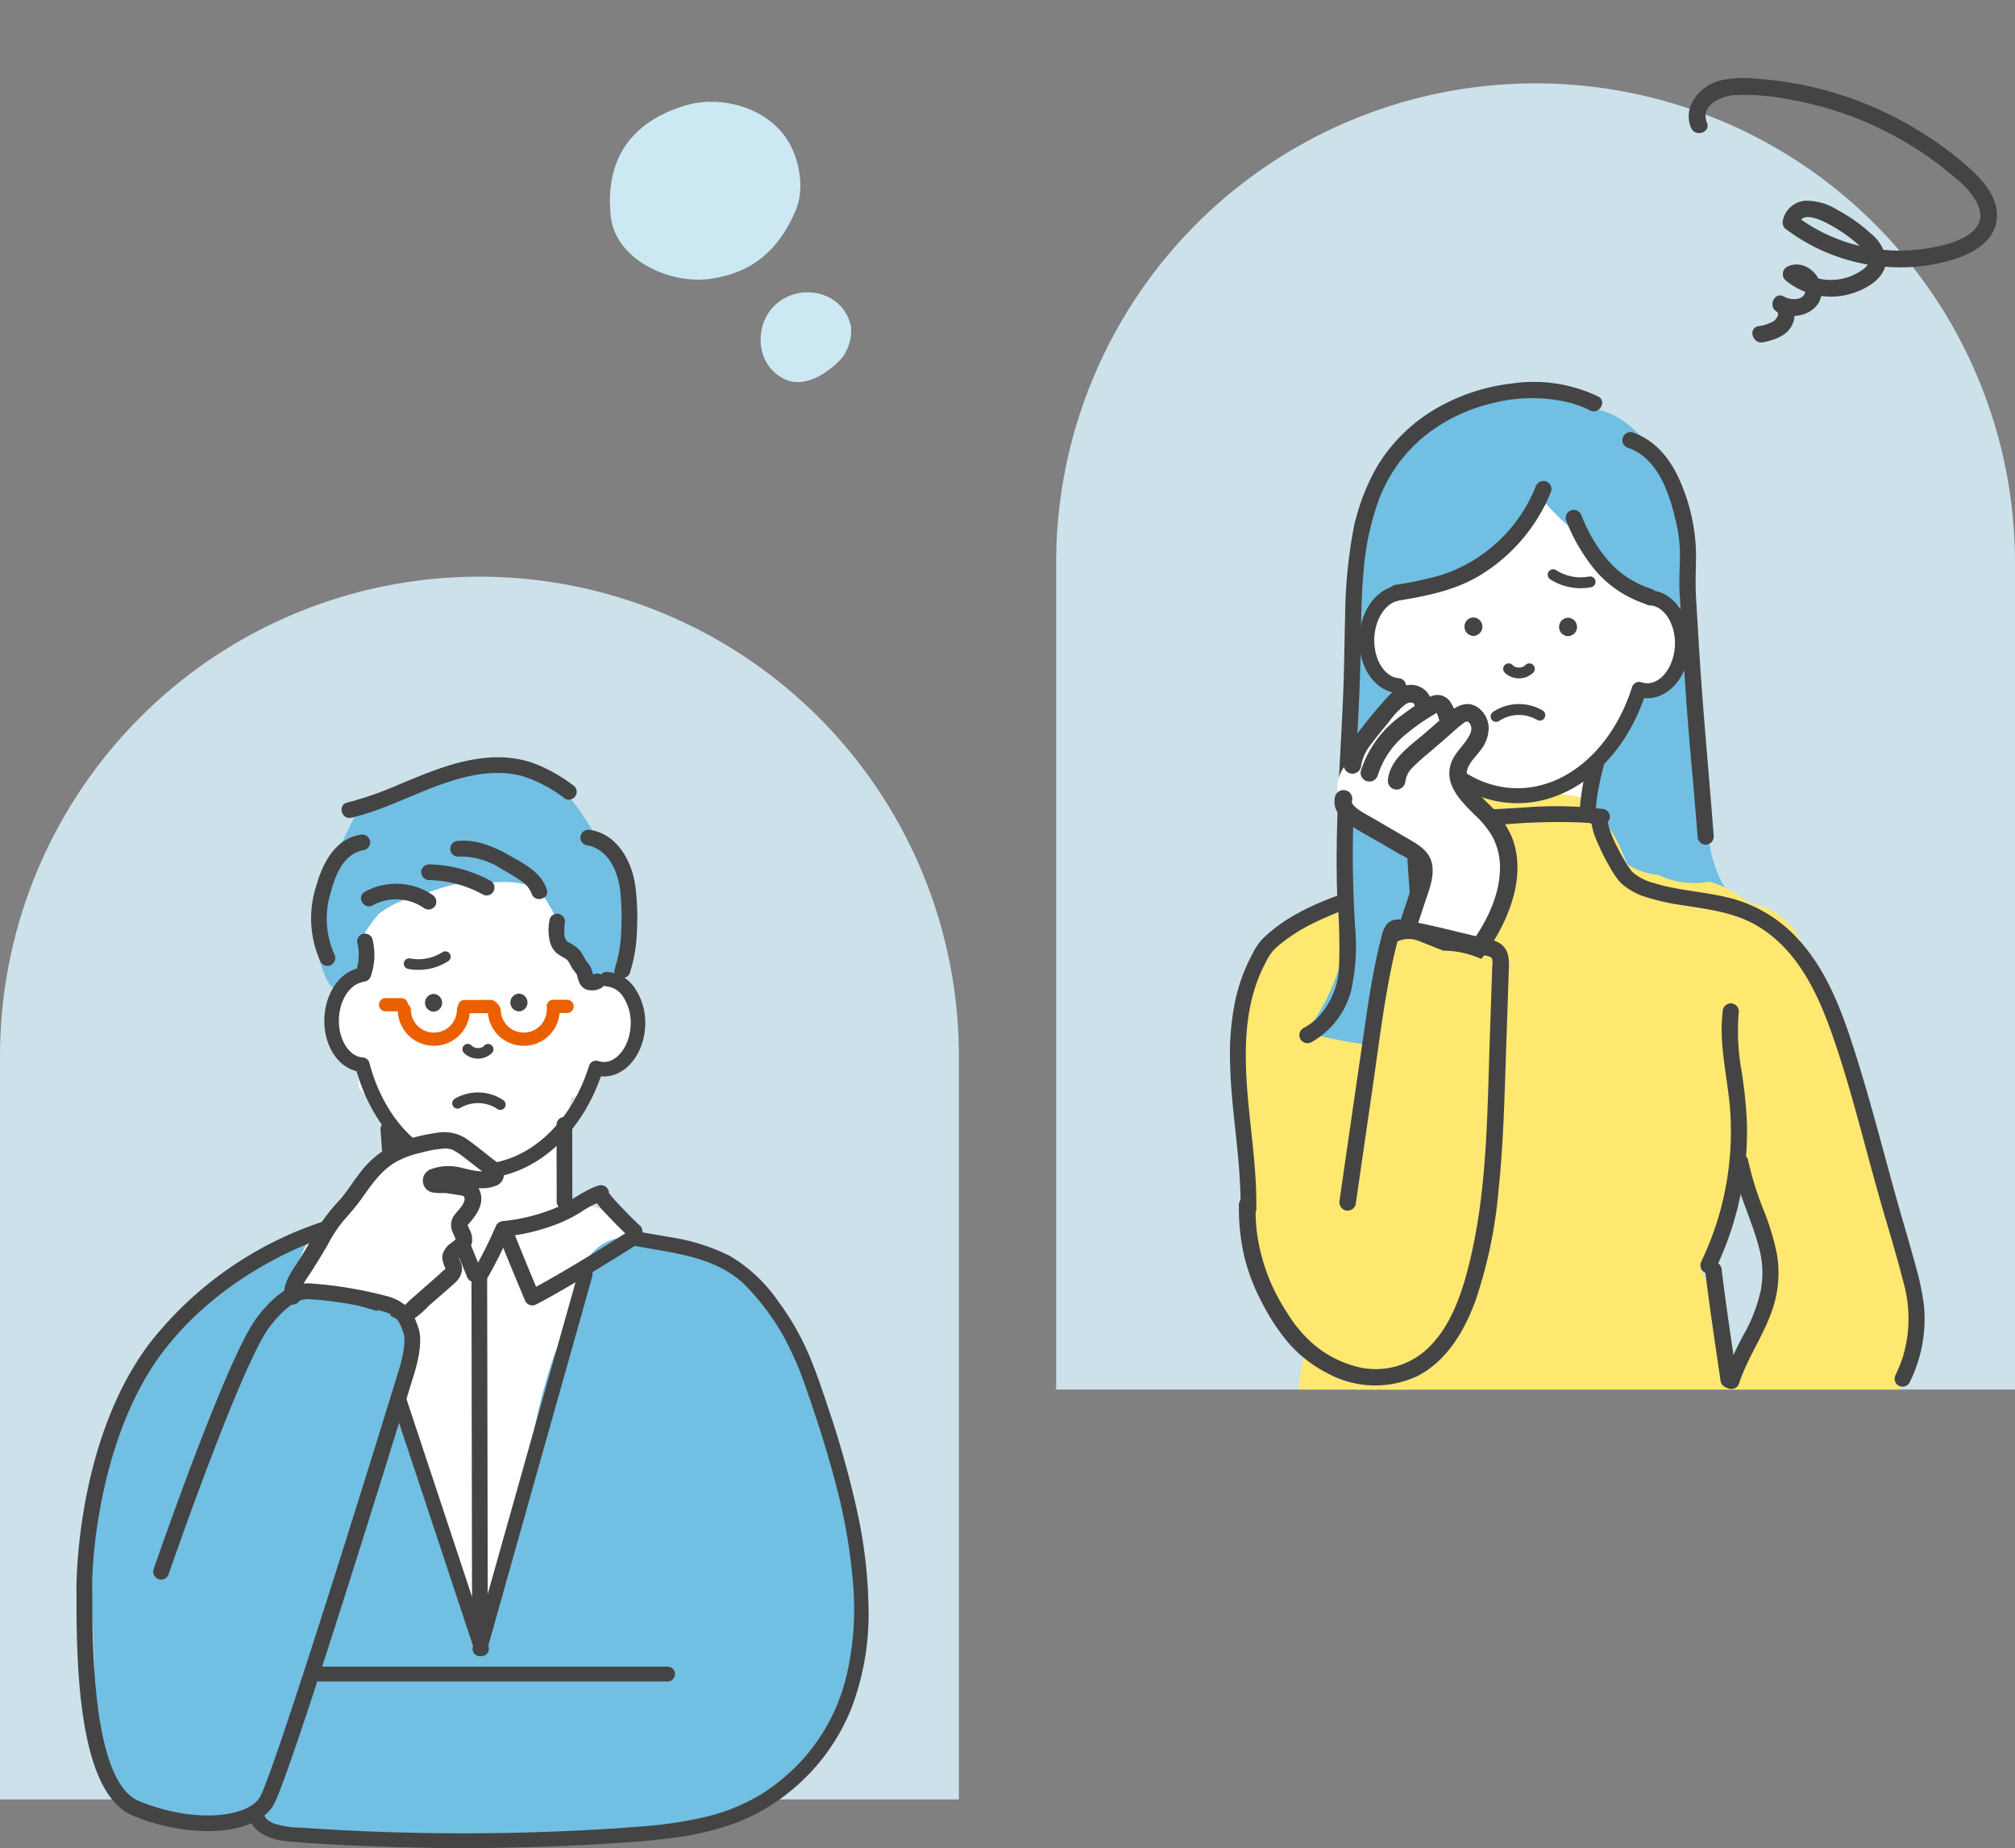 <svg id="グループ_16072" data-name="グループ 16072" xmlns="http://www.w3.org/2000/svg" xmlns:xlink="http://www.w3.org/1999/xlink" width="290" height="266" viewBox="0 0 290 266">
  <rect x="0" y="0" width="290" height="266" fill="#808080" stroke="none"/>
  <defs>
    <clipPath id="clip-path">
      <rect id="長方形_1351" data-name="長方形 1351" width="45" height="39" fill="none"/>
    </clipPath>
    <clipPath id="clip-path-2">
      <rect id="長方形_1347" data-name="長方形 1347" width="42" height="32" fill="#cce8f3"/>
    </clipPath>
  </defs>
  <g id="グループ_16036" data-name="グループ 16036">
    <path id="長方形_1466" data-name="長方形 1466" d="M69,0h0a69,69,0,0,1,69,69V188a0,0,0,0,1,0,0H0a0,0,0,0,1,0,0V69A69,69,0,0,1,69,0Z" transform="translate(152 12)" fill="#cce1ea"/>
    <g id="レイヤー_1" transform="translate(177 55)">
      <g id="グループ_15309" data-name="グループ 15309" transform="translate(0 0)">
        <g id="グループ_15305" data-name="グループ 15305">
          <g id="グループ_15304" data-name="グループ 15304">
            <path id="パス_159" data-name="パス 159" d="M90.453,91.761c-.5-1.717-.08-4.58-.442-6.328-.522-1.695-1.177-18.492-1.177-18.492-.332-2.235-.208-4.509-.345-6.77-2.628-2.478-5.792-2.712-9.275-2.659q-4.3.066-8.593.27-8.589.412-17.133,1.4c-2.836.327-5.85.451-8.536,1.478a14.555,14.555,0,0,0-5.266,3.35c-.08,9.629-.319,19.257-.606,28.881a7.244,7.244,0,0,0,6,3.575c.934.093,1.872.164,2.805.23q-.219,2.164-.438,4.323c-.235,2.31,2.2,4.527,4.425,4.425a4.545,4.545,0,0,0,4.425-4.425l.544-5.35a35.976,35.976,0,0,1,12.275.27c.65-.089,1.3-.177,1.951-.274.053.265.106.527.155.792a2.241,2.241,0,0,1,1.159-.465c4.429-.305,6.213,3.4,7.332,6.987.093.292.173.589.261.885q1.115.843,2.2,1.712c5.535,1.319,10.947,3.071,16.412,4.651-7.651-4.292-7.527-11.921-8.142-18.465Z" transform="translate(-22.242 -32.724)" fill="#71bfe2"/>
            <path id="パス_160" data-name="パス 160" d="M87.643,48.5a7.894,7.894,0,0,0-3.85-5.283,8.466,8.466,0,0,0-2.708-2.637A13.108,13.108,0,0,0,78.4,29.967a14.259,14.259,0,0,0-5.85-4.447c-.128-.088-.252-.177-.385-.261-3.062-1.96-6.832-2.531-10.394-2.717-3.774-.195-7.885.872-9.518,4.438A16.333,16.333,0,0,0,47.4,30.839,13.305,13.305,0,0,0,44.983,35a19.921,19.921,0,0,0-2.314,12.071c-.062.08-.124.155-.177.239s-.119.146-.181.221a2.611,2.611,0,0,1,.46,1.757,3.523,3.523,0,0,0,.553,2.894c.018.031.031.062.049.093a2.393,2.393,0,0,1,.558.5,23.738,23.738,0,0,1,3.1,5.8,3.038,3.038,0,0,1,.252,1.186c.058.084.111.168.159.257.845,1.527,1.69,3.066,2.633,4.54a2.364,2.364,0,0,1,3.19.925c3.792,6.686,1.372,13.691-2.558,19.677a2.094,2.094,0,0,1-2.54.881c-.394.469-.8.942-1.217,1.416-1.624,1.845-3.332,3.615-5.1,5.328a4.732,4.732,0,0,0-.372,6.2,4.583,4.583,0,0,0,4.664,1.7c-.044.783-.08,1.571-.1,2.354a4.714,4.714,0,0,0,4.1,4.642,5.243,5.243,0,0,0,3.814-1.111,5.589,5.589,0,0,0,1.376-.549c.018.252.031.5.044.757.133,2.465,2.08,4.845,4.726,4.726.075,0,.146-.013.217-.018a4.851,4.851,0,0,0,5.535,2.673,4.754,4.754,0,0,0,7.589-2.3q.889-3.206,1.783-6.416a6.815,6.815,0,0,0,5.1-.726c3.389-2.181,4.071-5.894,2.469-9.407-.292-.642-.575-1.288-.863-1.934-.009-.018-.013-.035-.022-.053-.1-.248-.2-.5-.305-.748q-.79-1.965-1.5-3.96-1.327-3.743-2.35-7.575c-.686-2.558-1.761-4.974-2.243-7.575a39.332,39.332,0,0,1-.186-4.341c.133,1.938-.049-.42-.088-.8-.027-.221-.044-.447-.071-.673a26.49,26.49,0,0,0,5.248-7.305c.575-.319.27-.823.814-1.217.695-.509.075-1.266.7-1.858.412-.336,2.943-.358,3.252-.779a9.331,9.331,0,0,0,2.465-8Z" transform="translate(-22.946 -12.555)" fill="#fff"/>
            <path id="パス_161" data-name="パス 161" d="M3.93,193.852c.127.863.241,9.646,1.191,14.173.188.894.35,2.642,1.116,3.089.989,3.73,2.968,5.934,6.023,8.438a28.092,28.092,0,0,0-.972,5.77H97.707c1.479-2.5,2.744-5.146,2.661-8.075a25.652,25.652,0,0,0-1.4-6.389l-.381-1.3a3.728,3.728,0,0,0-.941-3.239l-.6-2.058c-.626-2.159-1.243-4.323-1.869-6.487a3.943,3.943,0,0,0-.1-.912c-1.72-7.73-3.261-15.5-5.983-22.952a4.325,4.325,0,0,0-.814-1.376,39.809,39.809,0,0,0-3.935-10.084,3.937,3.937,0,0,0-.3-.46,10.087,10.087,0,0,0-7.992-6.713,16.209,16.209,0,0,0-5.638-3.062,11.847,11.847,0,0,1-7.323-.938h0a10.447,10.447,0,0,1-4.2-1.358,1.651,1.651,0,0,1-.727-.92c-.066.009-.127.022-.193.035-.092-1.761-1.563-3.832-2.5-5.363-1.217-1.982-1.821-3.093-4.062-3.681-2.631-.69-5.6-.15-8.272.009-1.029.062-2.088.084-3.134.15a3.43,3.43,0,0,0-1.777-.491c-3-.053-6.215.805-7.419,3.907a7.274,7.274,0,0,0-.451,2.394c0,.177,0,.354.009.531a.667.667,0,0,1-.009.093c-.7.633-2.21,1.823-2.368,1.934a4.218,4.218,0,0,0-1.436,1.766c-.144.035-.285.075-.429.124a52.649,52.649,0,0,0-11.174,4.974c-.521.235-1.042.469-1.563.7a3.29,3.29,0,0,0-1.773.571c-2.8,1.805-5.712,3.805-7.358,6.814-1.768,3.226-1.9,7.23-1.795,10.836.048,1.686.731,14.633,1.458,19.553Zm69.717,1.3h2.28q1.7,6.923,3.4,13.841c-1.147,2.845-2.626,5.6-3.878,8.363-.766,1.686-1.488,3.389-2.088,5.137a42.025,42.025,0,0,0-3.475-12.938c-.271-.58-.565-1.159-.849-1.735,1.348-4.31,4.3-8.133,4.613-12.664Z" transform="translate(-1.371 -80.326)" fill="#ffe870"/>
            <path id="パス_162" data-name="パス 162" d="M89.7,25.677c-1.412-5.2-2.04-10.9-5.916-14.916-.243-.389-.5-.766-.779-1.124-1.664-2.15-4.243-4.35-7.062-4.889A11.042,11.042,0,0,0,70.23,1.641a15.173,15.173,0,0,0-3.779-.221,2.86,2.86,0,0,1-1.035.35c-3.876.571-7.965.854-11.465,2.757a44.9,44.9,0,0,0-7.62,8.133,34.882,34.882,0,0,0-5.474,8.429c-.239,3.482-.31,6.974-.327,10.465.642.726.92,2.217,1.912,2.633.226.093,1-.717,1.235-.646a3.118,3.118,0,0,1,2.929-1.885,11.713,11.713,0,0,0,1.571-.146c.367-.093.735-.186,1.093-.3a2,2,0,0,1,.805-.08c.447-.106.889-.217,1.332-.332.058-.1.111-.208.159-.314a.132.132,0,0,1,.018-.035l.062-.04a17.315,17.315,0,0,0,1.7-.894,5.064,5.064,0,0,0,2.889-1c.469-.358.925-.721,1.381-1.089a.064.064,0,0,0,.009.013c.044-.04.089-.084.133-.124q1.925-1.56,3.7-3.239a6.481,6.481,0,0,0,1.509-.664A18.434,18.434,0,0,0,68.5,18.283a35.067,35.067,0,0,0,4.832,4.558A30.306,30.306,0,0,0,75.65,24.9c.022.031.044.066.066.1.274.429.531.876.765,1.332l.071.142c.013.146.035.292.058.438a2.72,2.72,0,0,1,1.089.863c2.195,2.819,5.4,4.181,8.451,5.832a2.69,2.69,0,0,1,.27-.013,2.426,2.426,0,0,1,2.558,2.35c.677-.743.412-1.673.615-2.7a36.807,36.807,0,0,0,.119-7.567Z" transform="translate(-22.976 -0.774)" fill="#71bfe2"/>
            <g id="グループ_15303" data-name="グループ 15303">
              <g id="グループ_15302" data-name="グループ 15302" transform="translate(0 29.381)">
                <path id="パス_163" data-name="パス 163" d="M65.765,97.626c-.2,0-.412,0-.615-.013-7.929-.319-14.691-6.549-17.39-15.947-2.876-.681-4.92-3.96-4.761-7.867.146-3.62,2.159-6.646,4.9-7.363a1.077,1.077,0,1,1,.544,2.084c-1.8.469-3.19,2.726-3.292,5.363-.119,3.027,1.469,5.606,3.54,5.752a1.081,1.081,0,0,1,.969.8c2.314,8.841,8.429,14.739,15.58,15.022,7.328.3,14.164-5.549,17-14.536a1.083,1.083,0,0,1,.54-.637,1.067,1.067,0,0,1,.832-.062,2.626,2.626,0,0,0,.735.137c2.084.088,3.943-2.412,4.066-5.451s-1.535-5.673-3.62-5.757A1.076,1.076,0,0,1,84.876,67c3.305.133,5.854,3.717,5.682,8s-2.987,7.637-6.305,7.513c-.093,0-.181-.009-.274-.018-3.217,9.159-10.394,15.129-18.213,15.129Z" transform="translate(-24.358 -66.4)" fill="#444"/>
                <path id="パス_164" data-name="パス 164" d="M66.478,124.092c.288.982.535,1.973.726,2.978.044.23.084.465.119.7.013.08.022.155.035.235q.027.192.013.08c-.009-.075-.009-.049.009.08.009.08.018.155.027.235.058.509.093,1.018.106,1.531a1.164,1.164,0,1,0,2.327,0,26.023,26.023,0,0,0-1.119-6.451,1.162,1.162,0,0,0-2.239.619h0Z" transform="translate(-37.371 -98.305)" fill="#444"/>
                <path id="パス_165" data-name="パス 165" d="M116.323,123.274a37.711,37.711,0,0,0-1.235,7.08,1.174,1.174,0,0,0,1.164,1.164,1.192,1.192,0,0,0,1.164-1.164,21.027,21.027,0,0,1,.4-3.168c.212-1.106.478-2.2.748-3.3a1.162,1.162,0,0,0-2.239-.619h0Z" transform="translate(-64.731 -98.201)" fill="#444"/>
                <path id="パス_166" data-name="パス 166" d="M3.829,195.86c.092-6-.972-11.952-1.366-17.93-.385-5.862-.179-12.012,2.649-17.333a8.322,8.322,0,0,1,1.143-1.852,14.577,14.577,0,0,1,1.712-1.47,25.4,25.4,0,0,1,3.752-2.329,58.692,58.692,0,0,1,8.336-3.314c1.458-.49,2.924-.971,4.374-1.487a10.771,10.771,0,0,0,3.879-2.071,10.158,10.158,0,0,0,2.92-7.345c.013-.438-.158-.026-.179.15-.013.12-.109-.026-.018.03a1.421,1.421,0,0,0,.158-.082c-.109.052.149-.052.188-.064.109-.034.473-.082.206-.069.871-.03,1.751.06,2.627.06,1.852,0,3.7-.086,5.556-.193a90.991,90.991,0,0,1,10.879-.262c.876.056,1.747.133,2.614.258l-.276-2.063c-.144.073-.293.137-.433.215-.215.116.123-.039.048-.017h.6c.171.627.337,1.259.508,1.887-.254.288-.171.129.022.026.053-.03.105-.052.162-.077-.206.1-.022.06-.328.077q-.289-1.051-.582-2.106c-1.843,1.044-.337,4.044.263,5.381a29.167,29.167,0,0,0,1.572,3.021,11.441,11.441,0,0,0,1.5,2.136,9.794,9.794,0,0,0,3.923,2.1,30.818,30.818,0,0,0,4.908,1.07c3.612.572,7.4,1.023,10.612,2.875,5.963,3.438,8.927,9.9,11.063,16.06,2.657,7.667,4.522,15.562,6.742,23.349,1.138,3.993,2.377,7.959,3.4,11.986a19.116,19.116,0,0,1-.1,10.809,20.313,20.313,0,0,1-1.02,2.523,1.143,1.143,0,0,0,.412,1.543,1.169,1.169,0,0,0,1.572-.4,20.468,20.468,0,0,0,2.11-10.916,36.423,36.423,0,0,0-1.182-5.789c-.538-2.007-1.116-4-1.7-6-2.285-7.783-4.2-15.669-6.606-23.414-2.066-6.644-4.391-13.667-9.548-18.678a19.913,19.913,0,0,0-9.356-5.088c-3.419-.821-7-.971-10.367-2.011a7.616,7.616,0,0,1-3.3-1.7c-.048-.052-.088-.107-.136-.159.136.155.083.112-.009-.021-.118-.168-.236-.335-.35-.507-.267-.4-.517-.817-.762-1.238-.285-.494-.552-.993-.81-1.5-.123-.241-.241-.486-.359-.731-.057-.12-.114-.241-.171-.365-.022-.052-.179-.408-.109-.245-.2-.473-.385-.954-.538-1.444-.057-.193-.114-.391-.158-.589-.018-.077-.026-.155-.044-.228-.031-.133,0,.232,0-.077a1.128,1.128,0,0,0,0-.211c-.031-.159-.061.271,0,.069s-.123.232-.039.086c.009-.013-.21.245-.105.138.009-.009-.267.185-.136.112a1.135,1.135,0,0,0-.582-2.106,2.389,2.389,0,0,0-1.48.636,1.135,1.135,0,0,0,.508,1.887c.538.172,1.095-.189,1.554-.421a1.132,1.132,0,0,0-.276-2.063,56.732,56.732,0,0,0-11.3-.245c-1.874.107-3.743.232-5.621.305-.946.034-1.9.056-2.841.056-.858,0-1.751-.116-2.6-.052a3.788,3.788,0,0,0-1.883.688c-.709.524-.661,1.19-.7,1.986a8.923,8.923,0,0,1-.871,3.558,6.126,6.126,0,0,1-2.456,2.583,12.294,12.294,0,0,1-2.014.791c-.74.262-1.48.511-2.224.765-5.862,1.973-12.333,3.9-16.776,8.389a8.821,8.821,0,0,0-1.313,2.016,25.325,25.325,0,0,0-2.443,6.567,38.361,38.361,0,0,0-.775,9.274c.153,6.214,1.3,12.36,1.484,18.575.022.739.026,1.478.018,2.218a1.151,1.151,0,0,0,2.3,0h0Z" transform="translate(-0.021 -106.302)" fill="#444"/>
              </g>
              <path id="パス_167" data-name="パス 167" d="M42.9,138.175c-.137-.7-.274-1.394-.407-2.093a1.951,1.951,0,0,1-1.089-1.535c-.478-7.345-.5-14.947-2.19-22.16a2.512,2.512,0,0,1-2.425-1.283,12.514,12.514,0,0,1-1.686-3.912l-.978-.978a1.934,1.934,0,0,1-.54-1.124,5.8,5.8,0,0,0-1.04,1.407,7.768,7.768,0,0,0-.562,1.385c.115,1.606.186,3.208.217,4.814a6.517,6.517,0,0,0,.407.827c0,.779.009,1.553.013,2.327.009,1.836.027,3.668.031,5.5.013,3.173-.018,6.345-.252,9.509-.058.77-.128,1.54-.212,2.305v.022c.013-.08.031-.164.049-.252-.027.128-.044.257-.062.389-.049.407-.066.469-.053.35-.018.133-.035.265-.058.394q-.232,1.4-.553,2.783c-.031.053-.062.1-.089.155a7.445,7.445,0,0,0-.354.77,11.976,11.976,0,0,1-.009,1.491,2.27,2.27,0,0,1,.465,1.788A29.442,29.442,0,0,1,27,151.949a7.5,7.5,0,0,0,1.195,2A78.376,78.376,0,0,0,39.027,155.6a18.14,18.14,0,0,0,2.947-5.465,3.2,3.2,0,0,1,.376-.792,42.607,42.607,0,0,0-.4-8.536,2.6,2.6,0,0,1,.951-2.646Z" transform="translate(-15.062 -59.78)" fill="#71bfe2"/>
              <path id="パス_168" data-name="パス 168" d="M53.888,49.358c3.947-.655,7.859-1.42,11.363-3.447a24.991,24.991,0,0,0,7.717-7.075A24.435,24.435,0,0,0,75.8,33.614a1.165,1.165,0,0,0-.81-1.429,1.189,1.189,0,0,0-1.429.81A21.961,21.961,0,0,1,59.99,45.685a51.078,51.078,0,0,1-6.717,1.429,1.17,1.17,0,0,0-.81,1.429,1.185,1.185,0,0,0,1.429.81h0Z" transform="translate(-29.558 -17.919)" fill="#444"/>
              <path id="パス_169" data-name="パス 169" d="M110.626,43.015a25.968,25.968,0,0,0,4.407,7.46,16.175,16.175,0,0,0,7.244,4.681c1.429.456,2.04-1.788.619-2.243a13.83,13.83,0,0,1-6.217-4.084,22.727,22.727,0,0,1-3.81-6.434,1.2,1.2,0,0,0-1.429-.81,1.165,1.165,0,0,0-.81,1.429h0Z" transform="translate(-62.248 -23.16)" fill="#444"/>
              <path id="パス_170" data-name="パス 170" d="M65.61,2.066A21.513,21.513,0,0,0,53.172.2,28.072,28.072,0,0,0,41.959,4a23.976,23.976,0,0,0-8.1,8.04A30.376,30.376,0,0,0,30.2,22.252a71.661,71.661,0,0,0-1,11.137c-.111,4.248-.137,8.5-.332,12.744-.429,9.438-1.177,18.876-.783,28.332a79.5,79.5,0,0,1,.235,9.518,11.245,11.245,0,0,1-3.266,7.686,9.985,9.985,0,0,1-1.9,1.336,1.164,1.164,0,0,0,1.173,2.009,11.934,11.934,0,0,0,5.73-7.42,29.712,29.712,0,0,0,.558-9.345c-.221-4.075-.363-8.137-.3-12.217.075-4.682.327-9.359.575-14.031s.487-9.341.553-14.018c.049-3.584.08-7.168.407-10.739a38.9,38.9,0,0,1,2.226-10.381A21.685,21.685,0,0,1,40.074,8.23a24.277,24.277,0,0,1,9.9-5.089,22.926,22.926,0,0,1,11.682-.15,14.975,14.975,0,0,1,2.783,1.08c1.327.686,2.5-1.323,1.173-2.009h0Z" transform="translate(-12.605 0)" fill="#444"/>
              <path id="パス_171" data-name="パス 171" d="M130.2,18.549c2.615.916,4.292,3.274,5.336,5.761a27.278,27.278,0,0,1,1.332,4.23,21.416,21.416,0,0,1,.721,4.792c.027,2.035-.159,4.071-.04,6.106q.2,3.372.4,6.743c.266,4.429.54,8.859.911,13.279.42,5.009.894,10.013,1.274,15.022a1.2,1.2,0,0,0,1.164,1.164,1.171,1.171,0,0,0,1.164-1.164c-.7-9.186-1.589-18.345-2.142-27.54l-.411-6.85c-.128-2.128,0-4.235,0-6.359A27.059,27.059,0,0,0,137.86,23.9c-1.35-3.363-3.509-6.35-7.044-7.589a1.162,1.162,0,1,0-.619,2.239h0Z" transform="translate(-72.817 -9.066)" fill="#444"/>
              <path id="パス_172" data-name="パス 172" d="M55.386,136.028q.5,7.46.991,14.916c.279,4.23.717,8.575.08,12.792a18.374,18.374,0,0,1-2.186,6.54,1.164,1.164,0,0,0,2.009,1.173c2.221-3.819,2.814-8.266,2.805-12.62,0-4.752-.491-9.513-.805-14.253q-.285-4.274-.566-8.553a1.189,1.189,0,0,0-1.164-1.164,1.174,1.174,0,0,0-1.164,1.164h0Z" transform="translate(-30.44 -76.528)" fill="#444"/>
            </g>
            <path id="パス_173" data-name="パス 173" d="M34.912,300.338h7.558a30.438,30.438,0,0,1-1.633-5.177A3.516,3.516,0,0,0,42.7,291.13l-2.058-9.305a3.379,3.379,0,0,0-3.323-2.527,14.377,14.377,0,0,1,.124-1.557c.252-1.9-1.81-3.54-3.54-3.54-2.124,0-3.288,1.637-3.54,3.54A19.277,19.277,0,0,0,33.173,290.3a37.2,37.2,0,0,0,1.743,10.044Z" transform="translate(-16.85 -155.342)" fill="#ffe870"/>
          </g>
          <path id="パス_174" data-name="パス 174" d="M158.05,208.828c-.611,4.991.841,9.912,1.115,14.872a43.217,43.217,0,0,1-4.173,21.071,1.189,1.189,0,0,0,.416,1.589,1.172,1.172,0,0,0,1.589-.416,45.771,45.771,0,0,0,4.146-13.814,45.129,45.129,0,0,0,.394-7.248,65.442,65.442,0,0,0-.774-7.487,32.564,32.564,0,0,1-.394-8.571,1.171,1.171,0,0,0-1.164-1.164,1.2,1.2,0,0,0-1.164,1.164h0Z" transform="translate(-87.119 -118.245)" fill="#444"/>
          <path id="パス_175" data-name="パス 175" d="M156.318,292.875c.65,5.376,1.469,10.73,2.248,16.089a1.2,1.2,0,0,0,1.473.836,1.232,1.232,0,0,0,.836-1.473c-.748-5.146-1.535-10.288-2.164-15.452a1.234,1.234,0,0,0-1.195-1.195,1.2,1.2,0,0,0-1.195,1.195h0Z" transform="translate(-87.925 -165.087)" fill="#444"/>
          <path id="パス_176" data-name="パス 176" d="M163.659,258.132c.814,4.274,2.885,8.164,3.916,12.376a13.466,13.466,0,0,1,.15,5.867,22.662,22.662,0,0,1-2.155,5.766,48.272,48.272,0,0,0-3.19,6.925c-.465,1.425,1.779,2.035,2.243.62,1.376-4.212,4.2-7.8,5.23-12.151a16.169,16.169,0,0,0,.212-6.451,35.721,35.721,0,0,0-1.929-6.372,45.659,45.659,0,0,1-2.23-7.19,1.162,1.162,0,1,0-2.239.62h0Z" transform="translate(-91.33 -145.571)" fill="#444"/>
        </g>
        <g id="グループ_15307" data-name="グループ 15307" transform="translate(15.061 43.581)">
          <path id="パス_177" data-name="パス 177" d="M60.787,128.5a6.874,6.874,0,0,0-1.217-3.606,3.562,3.562,0,0,0-.522-.6q-.126-.332-.279-.65a4.65,4.65,0,0,0-.407-1.235,2.792,2.792,0,0,0-1.181-1.221,14.7,14.7,0,0,0-1.332-1.345,35.485,35.485,0,0,0-2.686-3.3c-.19-.412-.372-.827-.562-1.239a8.947,8.947,0,0,0-.748-1.372c-.124-.177-.248-.345-.376-.5.066-.08.133-.164.2-.243a2.16,2.16,0,0,0,2.168-1.049q.425-.75.783-1.54c.044-.031.088-.058.137-.089a2.26,2.26,0,0,0,.885-2.841,2.218,2.218,0,0,0-.606-1.951,2.284,2.284,0,0,0-2.137-.566,9.118,9.118,0,0,0-2.226.73,2.219,2.219,0,0,0-2.292-1.695c-.022-.168-.049-.332-.08-.5a2.2,2.2,0,0,0-3.673-.969,21.573,21.573,0,0,0-3.115,4.372c-.066.1-.137.19-.2.288a15.031,15.031,0,0,0-1.522,1.305,36.194,36.194,0,0,0-3.261,3.9,1.539,1.539,0,0,0-.261.664,5.316,5.316,0,0,0-1,3.15,4.545,4.545,0,0,0,.739,2.381,3.736,3.736,0,0,0,2.389,1.673c.08.013.159.022.239.031a9.27,9.27,0,0,0,1.1.92q2.117,1.573,4.23,3.142c-.027.075-.053.155-.075.235a1.986,1.986,0,0,1,.9.611c.522.708,1.168,1.319,1.673,2.044a5.057,5.057,0,0,1,1.075,3.743,2.478,2.478,0,0,1-.739,1.482c-.018.013-.031.031-.049.044a4.172,4.172,0,0,0-.137,1.173c-.19.451-.381.9-.558,1.358a2.158,2.158,0,0,0,.566,2.137,2.061,2.061,0,0,0,.965.553,2.2,2.2,0,0,0,1.513.628l3.013.04a13.645,13.645,0,0,0,3.319-.115,3.532,3.532,0,0,0,2.341-1.934,6.273,6.273,0,0,0,.367-1.111,7.853,7.853,0,0,0,.7-1.575c.062-.124.119-.252.177-.376a6.745,6.745,0,0,0,1.748-4.987Z" transform="translate(-34.85 -101.518)" fill="#fff"/>
          <g id="グループ_15306" data-name="グループ 15306">
            <path id="パス_178" data-name="パス 178" d="M44.543,118.068a3.38,3.38,0,0,1,1.035-1.925,26.641,26.641,0,0,1,2.195-1.982l2.58-2.221c.81-.7,1.6-1.465,2.456-2.106a1.666,1.666,0,0,1,.447-.274.928.928,0,0,1,.159-.035c-.08.013.221.035.084.013.027,0,.049.018.137.1-.058-.049.146.181.155.19a1.428,1.428,0,0,1,.23.65,1.94,1.94,0,0,1-.239.969c-.77,1.58-2.288,2.606-2.77,4.367-.805,2.947,1.544,5.212,3.429,7.106a13.857,13.857,0,0,1,2.6,3.159,9.5,9.5,0,0,1,1.089,4.845c-.111,4.062-2.19,7.921-4.558,11.111l1.089-.624a43.109,43.109,0,0,1-9.974-2.049c.292.518.589,1.035.881,1.549q.923-2.774,1.845-5.553c.549-1.646,1.243-3.358.982-5.124-.274-1.858-1.721-2.8-3.226-3.677q-2.482-1.447-4.96-2.894c-.832-.487-1.717-.925-2.5-1.491a3.687,3.687,0,0,1-.681-.624,1.216,1.216,0,0,1-.2-.367s.009.181-.009-.022c-.013-.168-.058.128.027-.186a1.26,1.26,0,0,0-2.429-.668c-.469,1.8.774,3.2,2.164,4.142,1.527,1.031,3.2,1.889,4.792,2.819l2.434,1.42a6.024,6.024,0,0,1,1.836,1.266c.814,1.075-.049,2.912-.416,4.009q-1.042,3.146-2.089,6.288a1.282,1.282,0,0,0,.881,1.549,45.265,45.265,0,0,0,8.341,1.894c.628.084,1.257.155,1.885.208a1.5,1.5,0,0,0,1.31-.332,6.573,6.573,0,0,0,.646-.876,28.573,28.573,0,0,0,1.814-2.912c2.221-4.1,3.637-9.2,1.788-13.713a14.985,14.985,0,0,0-3.535-4.881c-.6-.606-1.217-1.2-1.774-1.85-.049-.058-.341-.416-.23-.27-.119-.155-.235-.319-.341-.482s-.195-.323-.283-.487c-.035-.066-.066-.133-.1-.2.115.252-.022-.062-.035-.1-.053-.173-.093-.341-.137-.513-.058-.235,0-.031,0,.022,0-.106,0-.212-.013-.323,0-.071.009-.146.009-.217-.013.239-.013.066,0,0a4.516,4.516,0,0,1,.2-.686c-.071.168.022-.031.031-.053.062-.124.128-.243.2-.363a5.483,5.483,0,0,1,.336-.5c.4-.518.845-1,1.23-1.522a5.155,5.155,0,0,0,1.15-3.3,3.739,3.739,0,0,0-1.735-2.947c-1.394-.814-2.814-.137-3.929.8-1.226,1.022-2.42,2.08-3.628,3.124-2.124,1.827-5,3.7-5.217,6.761a1.272,1.272,0,0,0,1.261,1.261,1.287,1.287,0,0,0,1.261-1.261h0Z" transform="translate(-34.322 -104.272)" fill="#444"/>
            <path id="パス_179" data-name="パス 179" d="M45.271,115.643a12.467,12.467,0,0,1,4.252-6.075,28.1,28.1,0,0,1,3.226-2.305c.274-.173.553-.354.832-.513.04-.022.31-.164.31-.159s-.155-.058-.181-.049c-.071.027-.128-.292.009.062,0-.009.106.19.066.106a6.5,6.5,0,0,1,.27.814c.478,1.544,2.912.885,2.429-.668a5.291,5.291,0,0,0-.947-2.018,2.253,2.253,0,0,0-2.469-.619,10.462,10.462,0,0,0-2.181,1.248c-.726.473-1.429.969-2.115,1.5a15.575,15.575,0,0,0-5.934,8.013,1.26,1.26,0,0,0,2.429.668h0Z" transform="translate(-39.042 -102.63)" fill="#444"/>
            <path id="パス_180" data-name="パス 180" d="M39.83,112.327a6.913,6.913,0,0,1,1.491-3.075c.766-1.049,1.606-2.049,2.438-3.044a12.462,12.462,0,0,1,2.469-2.628,1.776,1.776,0,0,1,.571-.248c-.212.053.115,0,.177,0,.235,0-.04-.058.177.035.19.08.009-.009.115.04.058.027.248.15.106.049.19.133,0-.08.111.115-.1-.186.009.177-.009-.058a1.3,1.3,0,0,0,1.261,1.261A1.272,1.272,0,0,0,50,103.508a3,3,0,0,0-3.279-2.7c-1.743.124-2.929,1.5-3.987,2.73-1.164,1.354-2.3,2.735-3.376,4.159a9.454,9.454,0,0,0-2.044,4.624,1.269,1.269,0,0,0,1.261,1.261,1.29,1.29,0,0,0,1.261-1.261h0Z" transform="translate(-35.986 -100.801)" fill="#444"/>
          </g>
        </g>
        <path id="パス_181" data-name="パス 181" d="M61.7,187.639a13.4,13.4,0,0,0-4.876-.951c-1.181-.465-2.367-.929-3.549-1.4-3.509-1.381-7,2.651-6.208,5.982a4.886,4.886,0,0,0-.721,2.531q-.02,7.805-.035,15.615c.053,5.9,8.451,6.372,9.775,1.381a3.675,3.675,0,0,0,1.1-2.1c.367-2.58.8-5.151,1.319-7.708q.372-1.825.8-3.637c0-.027.013-.053.018-.075,2.566.314,5.12-.814,5.859-3.509.766-2.792-.951-5.173-3.478-6.124Z" transform="translate(-26.095 -104.857)" fill="#ffe870"/>
        <path id="パス_182" data-name="パス 182" d="M19.76,221.42q1.248-8.615,2.5-17.235c.814-5.615,1.5-11.275,2.642-16.837.288-1.389.6-2.77.973-4.137a2.547,2.547,0,0,0,.15-.509c0,.248-.3-.062.009.071a5.043,5.043,0,0,0,1,.181c.35.066.7.137,1.049.208,2.766.562,5.5,1.257,8.239,1.92.624.15,1.243.3,1.867.443.327.075.92.119,1.128.4.239.323.115,1.022.1,1.389-.022.73-.049,1.456-.075,2.186q-.146,4.314-.288,8.633c-.372,11.027-.389,22.275-3.261,33.01-1.075,4.009-2.659,8.173-5.757,11.071a10.879,10.879,0,0,1-10.814,2.328,15.475,15.475,0,0,1-5.173-2.735,18.843,18.843,0,0,1-4.177-4.872,27.384,27.384,0,0,1-4.376-11.991,35.315,35.315,0,0,1-.142-3.558,1.2,1.2,0,0,0-2.394,0,31.565,31.565,0,0,0,.761,7.434,28.172,28.172,0,0,0,2.491,6.562,30.092,30.092,0,0,0,3.951,6.022,18.628,18.628,0,0,0,5.372,4.195,14.367,14.367,0,0,0,12.978.566c4.252-2.1,6.819-6.416,8.425-10.708a66.762,66.762,0,0,0,3.394-16.2c.628-5.819.8-11.673,1-17.518q.153-4.593.31-9.182c.053-1.531.1-3.062.155-4.589.044-1.319.177-2.8-.854-3.814-.947-.925-2.549-1.044-3.774-1.341-1.438-.345-2.876-.7-4.314-1.044s-2.885-.673-4.341-.965c-1.288-.261-3.12-.912-4.19.19a3.855,3.855,0,0,0-.81,1.774q-.3,1.128-.558,2.27c-.323,1.416-.606,2.841-.858,4.27-.518,2.912-.929,5.845-1.354,8.77Q19.417,207.19,18.1,216.3q-.325,2.237-.646,4.474a1.242,1.242,0,0,0,.836,1.473,1.205,1.205,0,0,0,1.473-.836h0Z" transform="translate(-1.658 -103.036)" fill="#444"/>
        <g id="グループ_15308" data-name="グループ 15308" transform="translate(33.77 26.936)">
          <path id="パス_183" data-name="パス 183" d="M78.632,80.425a1.328,1.328,0,0,0,0-2.655,1.328,1.328,0,0,0,0,2.655Z" transform="translate(-77.347 -70.835)" fill="#444"/>
          <path id="パス_184" data-name="パス 184" d="M109.412,80.515a1.328,1.328,0,0,0,0-2.655,1.328,1.328,0,0,0,0,2.655Z" transform="translate(-94.508 -70.885)" fill="#444"/>
          <path id="パス_185" data-name="パス 185" d="M94.259,94.036a2.956,2.956,0,0,1-4.093.009.785.785,0,0,1,1.111-1.111c.049.049.1.093.146.137.08.071-.058-.04-.066-.049a.521.521,0,0,0,.08.058,1.325,1.325,0,0,0,.173.1.332.332,0,0,0,.089.044c-.013,0-.181-.071-.08-.035a2.315,2.315,0,0,0,.381.106l.08.013c-.235-.044-.133-.018-.071-.013s.133.009.2.009a1.247,1.247,0,0,0,.181-.009c.035,0,.159-.018.013,0s-.013,0,.013,0a2.107,2.107,0,0,0,.363-.1c.071-.027.1-.08-.058.027.022-.013.049-.022.071-.035.058-.031.115-.062.173-.1.027-.018.053-.04.084-.058.071-.04-.155.133-.049.04.049-.044.1-.088.146-.137a.785.785,0,0,1,1.111,1.111h0Z" transform="translate(-84.368 -79.158)" fill="#444"/>
          <path id="パス_186" data-name="パス 186" d="M92.559,108.24a5.15,5.15,0,0,0-5.527.164.792.792,0,0,1-1.075-.283.8.8,0,0,1,.283-1.075,6.741,6.741,0,0,1,7.115-.164.787.787,0,0,1-.792,1.358h0Z" transform="translate(-82.088 -86.544)" fill="#444"/>
          <path id="パス_187" data-name="パス 187" d="M105.585,62.2a6.518,6.518,0,0,0,4.717.956.8.8,0,0,1,.965.549.789.789,0,0,1-.549.965,8.11,8.11,0,0,1-5.925-1.111.806.806,0,0,1-.283-1.075.8.8,0,0,1,1.075-.283h0Z" transform="translate(-92.433 -62.097)" fill="#444"/>
        </g>
      </g>
    </g>
    <g id="グループ_16015" data-name="グループ 16015" transform="translate(256.559) rotate(42)">
      <g id="グループ_15370" data-name="グループ 15370" transform="translate(0 0)" clip-path="url(#clip-path)">
        <path id="パス_579" data-name="パス 579" d="M3.713,20.406c-2.39-1.154-1.086-4.14.252-5.553A32.582,32.582,0,0,1,10.353,9.96,49.723,49.723,0,0,1,25.587,3.645a48.117,48.117,0,0,1,8.03-1.158c2.222-.129,4.739-.323,6.844.562,5.479,2.3-.838,9.666-3.282,12A24.719,24.719,0,0,1,22.33,21.79l1.046.6c-1.382-2.105,3.628-2.994,4.771-3.2a19.859,19.859,0,0,1,3.869-.295c.754.014,2.006.014,2.428.773.41.739-.018,2-.3,2.721A7.466,7.466,0,0,1,32.6,24.818a7.7,7.7,0,0,1-5.283,2.473L28.36,29.1a1.283,1.283,0,0,1,2.068-.162c.939,1.116-.706,2.465-1.691,2.649l.644,2.318c.626-.123.67.968.589,1.309A6.1,6.1,0,0,1,28.8,37.262c-.913,1.258,1.188,2.459,2.092,1.214.971-1.337,1.944-2.976,1.4-4.681a3.081,3.081,0,0,0-3.563-2.206c-1.532.3-.879,2.6.644,2.318,2.71-.506,4.846-3.915,3.014-6.345-1.46-1.937-5.012-2.023-6.126.325A1.216,1.216,0,0,0,27.314,29.7a10.218,10.218,0,0,0,7.638-3.931c1.6-2.043,3.261-6.033.9-8.143a6.007,6.007,0,0,0-4.017-1.137,23.04,23.04,0,0,0-5.763.691,8.373,8.373,0,0,0-4.31,2.1,3.577,3.577,0,0,0-.477,4.326,1.21,1.21,0,0,0,1.046.595A27.394,27.394,0,0,0,38.112,17.46a25.655,25.655,0,0,0,5.419-6.641c1.462-2.6,2.345-5.971.128-8.434C41.9.428,38.955.018,36.453,0A49.6,49.6,0,0,0,26.927.91,51.052,51.052,0,0,0,4.615,11.08,15.1,15.1,0,0,0,.959,14.8C-.568,17.253-.42,21.079,2.49,22.482c1.4.674,2.627-1.4,1.223-2.076" transform="translate(0 0)" fill="#444"/>
      </g>
    </g>
    <path id="長方形_1467" data-name="長方形 1467" d="M69,0h0a69,69,0,0,1,69,69V176a0,0,0,0,1,0,0H0a0,0,0,0,1,0,0V69A69,69,0,0,1,69,0Z" transform="translate(0 83)" fill="#cce1ea"/>
    <g id="レイヤー_1-2" data-name="レイヤー_1" transform="translate(11 109)">
      <g id="グループ_15312" data-name="グループ 15312" transform="translate(0 0)">
        <path id="パス_188" data-name="パス 188" d="M121.05,122.585a7.982,7.982,0,0,0-1.68-2.921,5.412,5.412,0,0,0-1.288-3.753c.009-1.065,0-2.134-.043-3.2A61.926,61.926,0,0,0,116.052,98.5a22,22,0,0,0-3.727-7.665c-.141-.5-.286-.991-.452-1.48s-.345-.978-.537-1.454c-1.591-6.847-4.81-13.391-11.843-15.083a23.253,23.253,0,0,0-5.071-.545c-.29-.13-.584-.251-.9-.359a8.107,8.107,0,0,0-4.154-.29c-.235-.121-.473-.242-.708-.359a5.81,5.81,0,0,0-1.1-2.268,7.841,7.841,0,0,0-1.339-1.839C84.7,65.605,83.04,65.281,81,65.008a4.409,4.409,0,0,0-1.6.087c-.171-.454-.35-.9-.542-1.346l-1.181-3.437q.832-5.389,1.923-10.729c.345-.1.687-.208,1.019-.333.2-.048.4-.108.589-.173a1.4,1.4,0,0,1,.341-.84,4.612,4.612,0,0,1,.785-.731,4.436,4.436,0,0,1,1.424-1.376,1.9,1.9,0,0,1,1.471-.061c.068-.043.136-.091.2-.139,2.469-1.887,4.329-4.9,3.279-8.18a20.653,20.653,0,0,0-2.8-4.558c.247-1.013,1.13-.969.994-2-.06-.446.1-.667-.021-1.1a21.292,21.292,0,0,0,.887-2.783c.23-.238.448-.48.652-.731.247-1.71-.678-3.454-.554-5.176q-.141-1.876-.367-3.744c-.759-1.826-.827-3.376-2.409-4.692-.362-.3-.989.017-1.075-.368-.175-.147-1.77-.441-1.932-.584-1.608-1.446-4.222-6.9-4.512-7.046-.469-.225-.239-.537-.712-.692-.883-1.008-1.181-.814-2.576-1.355a7.306,7.306,0,0,0-2.119-.68,11.787,11.787,0,0,0-1.036-.667c-.068-.117-.141-.229-.213-.342a16.756,16.756,0,0,0-7.258.7A68.789,68.789,0,0,0,55.4,4.7C52.514,5.868,54.02,6.3,51.1,7.167c-.188.164-.371.338-.546.515A8.929,8.929,0,0,0,48,12.594c.026.16-4.094,6.717-4.269,6.994-.03.078-.734-1.208-.776-1.125.1,2,.567,1.653.563,1.671-.482,3.043-.913,4.415-.507,7.41a7.648,7.648,0,0,0,.589.684,11.138,11.138,0,0,0,2.853,6.453A5.645,5.645,0,0,0,45.043,36.7c-1.783,4.216,1,5.635,3.834,8.522.085.143.1,2.852.2,2.986a3.371,3.371,0,0,0,1.292,1.156,12.3,12.3,0,0,1,1.834,2.38,30,30,0,0,1,1.774,3.943c.141.346.286.684.431,1.021a3.077,3.077,0,0,0-1.395,2.58Q53,60.745,53,62.2c.09.26.179.519.294.77.6,1.337-.729,3.233-2.226,2.545-.874-.4-1.731-.84-2.6-1.251a6.786,6.786,0,0,0-2.448,3.367,11.175,11.175,0,0,0-.525,2.147,21.92,21.92,0,0,0-5.054,1.35,27.131,27.131,0,0,0-6.124,3.467,5.151,5.151,0,0,0-4.03,1.757,25.309,25.309,0,0,0-3.378,5.215c-.149.108-.3.216-.444.333A32.3,32.3,0,0,0,19.3,89.977c-.013.42-.06.87-.1,1.346a33.948,33.948,0,0,1-1.322,5.951,64.081,64.081,0,0,0-1.9,13.482,1.647,1.647,0,0,1-.84,1.424c.136,2.415-.345,5.094-.371,6.96v.022c.2.705.414,1.407.657,2.095-.047,1.039-.068,2.082-.055,3.125a6.382,6.382,0,0,0,.414,2.207h.252c.038-.022.081-.039.124-.061.017.082.034.164.051.251H120.956a6.544,6.544,0,0,0,.107-4.19Z" transform="translate(-8.37 -0.596)" fill="#fff"/>
        <path id="パス_189" data-name="パス 189" d="M80.257,26.961s1.359,6.882,2.874,7.561S87,31.753,87,31.753v-3.9A20.024,20.024,0,0,1,89.7,23.9a14.369,14.369,0,0,1,6.072-2.662s6.557-2.744,8.76-1.658c0,0,6.89-1.268,8.907,1.857s1.831,3.575,1.831,3.575l1.138,3.714,3.553,4.9,4,.355,1.792-2.593S127.71,18.842,125,16.072a20.106,20.106,0,0,0-4.22-3.562s-3.4-6.1-6.012-7.457S108.125,1.906,104.6,2.6a51.767,51.767,0,0,0-10.578,2.9c-3.337,1.45-7.029,2.77-7.029,2.77s-2.259,4.661-3.6,7.366-4.285,6.908-3.142,11.327Z" transform="translate(-46.166 -1.381)" fill="#71bfe2"/>
        <path id="パス_190" data-name="パス 190" d="M114.182,212.364c-.051-2.155.414-4.259-.708-6.09-.055-.117-.115-.229-.175-.342.478-.939-.41-2.017-.5-3.159a45.093,45.093,0,0,0-3.529-14.694c-1.387-3.432-2.714-8.656-5.189-11.292a26.7,26.7,0,0,0-5.671-9.041,11.047,11.047,0,0,0-5.326-3.177,8.639,8.639,0,0,0-1.528-.229,13.32,13.32,0,0,0-2.612-.671,34.451,34.451,0,0,0-5.949-1.987c-2.987-.693-6.555.428-8.066,3.328a7.88,7.88,0,0,0-.9,4.1q-.858,3.214-1.716,6.423a7.685,7.685,0,0,0-2.223,3.48A80.671,80.671,0,0,0,67.278,189.8c-1.558,6.73-2.782,13.525-3.738,20.385,0,.013-.009.022-.009.035h0c-.038.281-.077.558-.115.84-.329.42-.657.835-.982,1.255a8.568,8.568,0,0,0-2.036,4.925q-1.248-2.331-2.667-4.553c.009-.061.017-.125.026-.186a4.477,4.477,0,0,1-2.215-4.116c.017-3.19-1.349-6.293-2.377-9.241-.418-1.2-.8-2.393-1.122-3.592-.875-1.614-1.814-3.2-2.829-4.726q-.6-3.538-1.451-7.016c.038-.1.077-.195.107-.26a13.328,13.328,0,0,0,.845-2.216,5.893,5.893,0,0,0,.956-3.437,7.332,7.332,0,0,0-.491-2.329c-.525-3.778-2.868-4.683-6.5-4.592-.76.017-1.511.026-2.266.022a4.955,4.955,0,0,0-2.953-.918,3.652,3.652,0,0,0-.9-.372c.444-.736-3.265.13-3.414-.532-1.075-4.809,4.272-9.435,1.05-8.1-.175.074-7.391,3.627-7.545,3.714a5.591,5.591,0,0,0-3.508,1.948c-.2.234-.4.48-.6.718-1.421,1.324-2.471,1.446-3.324,3.112-.585.827-2.727,1.562-3.273,2.411-1.357.151-1.25,2.238-2.215,3.367A30.282,30.282,0,0,0,8.9,184.231a6.533,6.533,0,0,0-1.4,2.588A166.032,166.032,0,0,0,2.63,211.446a3.976,3.976,0,0,1,.824,1.991c1.088,7.734.055,15.854,1.566,23.528a14.373,14.373,0,0,0,1.114,1.117A9.7,9.7,0,0,0,9.569,243.5c3.589,2.809,8.194,2.921,12.559,1.987.034.29.073.571.111.857,1.255-.316,3.452-1.632,4.767-1.459.772.1.815,1.19,1.366,1.636,4.873,1.792,7.78,1.692,13.012,1.827.538-.225,9.265-.048,9.96,0a164.969,164.969,0,0,0,28.089-.173c1.7-.3,3.393-.615,5.083-.961A79.594,79.594,0,0,0,97.5,243.751c2.313-.9,4.579-1.926,6.862-2.891a49.463,49.463,0,0,0,8.94-15.378,4.08,4.08,0,0,1,1.148-1.662q-.134-5.733-.265-11.461Z" transform="translate(-1.49 -92.501)" fill="#71bfe2"/>
        <path id="パス_191" data-name="パス 191" d="M111.984,229.127a1.041,1.041,0,0,1-.991-.718l-17.5-52.8a1.044,1.044,0,0,1,1.982-.658l17.5,52.8a1.045,1.045,0,0,1-.662,1.32,1.087,1.087,0,0,1-.329.052Z" transform="translate(-53.664 -99.752)" fill="#444"/>
        <g id="グループ_15311" data-name="グループ 15311" transform="translate(24.946)">
          <path id="パス_192" data-name="パス 192" d="M104.552,101.119c-.19,0-.381,0-.571-.009-7.7-.294-14.274-6.332-16.906-15.451-2.792-.658-4.783-3.835-4.635-7.63.134-3.514,2.086-6.453,4.744-7.154a1.045,1.045,0,1,1,.532,2.021c-1.749.459-3.09,2.653-3.185,5.211-.113,2.939,1.433,5.44,3.445,5.579a1.044,1.044,0,0,1,.939.775c2.259,8.578,8.206,14.291,15.148,14.56,7.137.277,13.742-5.41,16.473-14.14a1.045,1.045,0,0,1,.524-.619,1.062,1.062,0,0,1,.805-.061,2.533,2.533,0,0,0,.714.13c2.017.082,3.822-2.35,3.939-5.3a6.728,6.728,0,0,0-1.043-4.012A3.21,3.21,0,0,0,123,73.45a1.044,1.044,0,0,1,.078-2.086,5.244,5.244,0,0,1,4.129,2.484,8.823,8.823,0,0,1,1.4,5.263c-.16,4.151-2.891,7.423-6.107,7.306-.091,0-.177-.009-.268-.017-3.112,8.907-10.076,14.716-17.68,14.716Z" transform="translate(-71.699 -40.481)" fill="#444"/>
          <g id="グループ_15310" data-name="グループ 15310" transform="translate(0 51.777)">
            <path id="パス_193" data-name="パス 193" d="M57.657,243.095c-.353,2.919,3.2,4.021,5.422,4.219,3.7.327,7.412.5,11.12.659q11.22.478,22.46.2,5.638-.142,11.273-.469c3.406-.2,6.825-.4,10.21-.852a42.462,42.462,0,0,0,9.376-2.17,28.456,28.456,0,0,0,7.96-4.628,29.394,29.394,0,0,0,8.713-11.83,37.847,37.847,0,0,0,2.5-14.03,69.6,69.6,0,0,0-1.765-14.942,138.091,138.091,0,0,0-4.065-14.391c-.825-2.475-1.646-4.959-2.662-7.361a37.336,37.336,0,0,0-4.558-7.981,22.019,22.019,0,0,0-6.948-6.492,28.916,28.916,0,0,0-8.649-2.695c-1.476-.267-2.96-.5-4.431-.783a1.062,1.062,0,0,0-.561,2.049c5.622,1.059,11.949,1.537,16.163,5.945a35.128,35.128,0,0,1,5.294,7.163,47.827,47.827,0,0,1,3.278,7.641c1.561,4.481,3.015,9,4.2,13.6a80.314,80.314,0,0,1,2.466,14.18,42.305,42.305,0,0,1-1.025,13.732A27.557,27.557,0,0,1,137.14,235.6a28.742,28.742,0,0,1-5.868,4.908,27.726,27.726,0,0,1-8.419,3.366,61.05,61.05,0,0,1-9.134,1.313c-3.5.284-7.012.482-10.524.637q-10.907.484-21.827.254-5.428-.116-10.856-.4-2.736-.149-5.473-.34a12.5,12.5,0,0,1-3.933-.607,3.188,3.188,0,0,1-1.1-.689,1.632,1.632,0,0,1-.225-.344.712.712,0,0,1-.043-.164c0,.021.009.129,0,0a1.829,1.829,0,0,1,.021-.43,1.062,1.062,0,0,0-1.05-1.063,1.082,1.082,0,0,0-1.05,1.063h0Z" transform="translate(-57.633 -143.053)" fill="#444"/>
            <path id="パス_194" data-name="パス 194" d="M101.9,123.99q.377,5.259.749,10.522a1.159,1.159,0,0,0,1.13,1.13,1.142,1.142,0,0,0,1.13-1.13q-.377-5.259-.749-10.522a1.159,1.159,0,0,0-1.13-1.13,1.142,1.142,0,0,0-1.13,1.13Z" transform="translate(-83.085 -122.256)" fill="#444"/>
            <path id="パス_195" data-name="パス 195" d="M161.51,122.553q.013,5.557.022,11.11a1.128,1.128,0,0,0,2.255,0q-.013-5.557-.022-11.11a1.128,1.128,0,0,0-2.255,0Z" transform="translate(-117.359 -121.464)" fill="#444"/>
            <path id="パス_196" data-name="パス 196" d="M159.549,151.358c-3.432,2.19-9.859,6.137-13.491,7.981.515.134,1.03.268,1.545.407q-2.026-4.791-3.952-9.626c-.364.476-.727.952-1.086,1.428a29.415,29.415,0,0,0,7.873-1.913,20.787,20.787,0,0,0,3.281-1.688,14.228,14.228,0,0,1,3.116-1.6c-.2-.727-.4-1.45-.6-2.177-2.272.883.39,3.406,1.229,4.306,1,1.06,2.021,2.1,3.077,3.095s2.653-.6,1.6-1.6c-.848-.8-1.675-1.632-2.484-2.471-.545-.563-1.082-1.134-1.588-1.731-.1-.117-.195-.234-.29-.355.195.242-.061-.087-.113-.16a1.588,1.588,0,0,0-.16-.264c.013.013.1.3.065.147a1.055,1.055,0,0,1-.736,1.208,1.163,1.163,0,0,0,.788-1.389,1.146,1.146,0,0,0-1.389-.788c-2.264.692-4.042,2.329-6.211,3.216a26.332,26.332,0,0,1-7.462,1.9c-.649.061-1.385.684-1.086,1.428q2.039,5.1,4.181,10.167a1.151,1.151,0,0,0,1.545.407c3.631-1.844,10.9-6.323,14.335-8.513,1.221-.779.091-2.731-1.138-1.948l-.844.532Z" transform="translate(-105.973 -134.32)" fill="#444"/>
            <path id="パス_197" data-name="パス 197" d="M91.631,144.192a29.261,29.261,0,0,0,6.657,3.419c2.272.658,4.735.753,6.847,1.913-.134-.515-.268-1.03-.407-1.545-1.493,3.173-2.013,6.752-3.791,9.79l1.272-.519c-3.943-1.459-7.427-3.952-10.937-6.211-1.225-.788-2.359,1.164-1.138,1.948,3.692,2.376,7.332,4.9,11.478,6.44a1.127,1.127,0,0,0,1.272-.519c1.788-3.056,2.294-6.613,3.791-9.79a1.15,1.15,0,0,0-.407-1.545c-2.194-1.208-4.661-1.446-7.05-2.052-2.35-.6-4.4-2.051-6.453-3.281a1.129,1.129,0,0,0-1.138,1.948h0Z" transform="translate(-76.069 -133.152)" fill="#1f2c5c"/>
            <path id="パス_198" data-name="パス 198" d="M88.021,142.3c.087-.2-.078.186-.1.221-.056.13-.113.26-.173.39-.1.225-.2.454-.312.679-.225.48-.463.961-.71,1.433q-.74,1.415-1.588,2.774a1.13,1.13,0,0,0,1.952,1.138,41.935,41.935,0,0,0,3.1-6.029,1.134,1.134,0,0,0-.788-1.389,1.165,1.165,0,0,0-1.389.788h0Z" transform="translate(-73.151 -132.816)" fill="#444"/>
            <path id="パス_199" data-name="パス 199" d="M124.15,155.914q1.48,3.6,2.956,7.206a1.16,1.16,0,0,0,1.389.788,1.143,1.143,0,0,0,.788-1.389q-1.48-3.6-2.956-7.206a1.16,1.16,0,0,0-1.389-.788,1.143,1.143,0,0,0-.788,1.389h0Z" transform="translate(-95.861 -140.187)" fill="#444"/>
            <path id="パス_200" data-name="パス 200" d="M136.662,156.7a65.015,65.015,0,0,1-3.181,6.388,1.13,1.13,0,1,0,1.952,1.138,64.074,64.074,0,0,0,3.181-6.388,1.16,1.16,0,0,0-.407-1.545,1.144,1.144,0,0,0-1.545.407Z" transform="translate(-101.181 -141.139)" fill="#444"/>
            <path id="パス_201" data-name="パス 201" d="M132.71,174.353q.032,19.957.069,39.914.013,5.609.022,11.218a1.128,1.128,0,0,0,2.255,0q-.032-19.957-.069-39.914-.013-5.609-.022-11.219a1.128,1.128,0,0,0-2.255,0Z" transform="translate(-100.8 -151.049)" fill="#444"/>
          </g>
          <path id="パス_202" data-name="パス 202" d="M139.6,34.725c-.775-2.393-3.186-3.653-5.237-4.817-2.285-1.3-4.843-2.415-7.535-2.164a1.159,1.159,0,0,0-1.13,1.13A1.139,1.139,0,0,0,126.83,30a10.776,10.776,0,0,1,6.228,1.762c.913.515,1.831,1.043,2.692,1.64a4,4,0,0,1,1.671,1.926c.446,1.376,2.623.788,2.177-.6h0Z" transform="translate(-96.85 -15.71)" fill="#444"/>
          <path id="パス_203" data-name="パス 203" d="M125.758,37.954A19.194,19.194,0,0,0,116.92,35.6a1.145,1.145,0,0,0-1.13,1.13,1.159,1.159,0,0,0,1.13,1.13,16.707,16.707,0,0,1,7.7,2.047,1.13,1.13,0,1,0,1.138-1.952h0Z" transform="translate(-91.118 -20.187)" fill="#444"/>
          <path id="パス_204" data-name="パス 204" d="M105.658,43.651a9.34,9.34,0,0,0-9.734-.446c-1.268.705-.134,2.657,1.138,1.948a7.01,7.01,0,0,1,7.457.45,1.138,1.138,0,0,0,1.545-.407,1.153,1.153,0,0,0-.407-1.545h0Z" transform="translate(-79.362 -23.845)" fill="#444"/>
          <path id="パス_205" data-name="パス 205" d="M89.571,8.684c4.233-1,8.12-3,12.171-4.519,3.869-1.454,8.2-2.571,12.309-1.506a19.327,19.327,0,0,1,6.228,3.259,1.13,1.13,0,1,0,1.138-1.952A22.852,22.852,0,0,0,115.578.759a16.069,16.069,0,0,0-6.613-.692c-4.523.411-8.652,2.225-12.8,3.947a47.707,47.707,0,0,1-7.2,2.493c-1.411.338-.814,2.51.6,2.177h0Z" transform="translate(-74.947 0.012)" fill="#444"/>
          <path id="パス_206" data-name="パス 206" d="M85.123,25.738c-3.688.6-5.475,4.246-6.367,7.483a15.109,15.109,0,0,0,.671,10.82A1.13,1.13,0,0,0,81.379,42.9,12.67,12.67,0,0,1,80.89,34c.684-2.571,1.874-5.6,4.839-6.081a1.136,1.136,0,0,0,.788-1.389,1.155,1.155,0,0,0-1.389-.788h0Z" transform="translate(-69.227 -14.583)" fill="#444"/>
          <path id="パス_207" data-name="パス 207" d="M170.572,26.311c3.22.5,4.618,3.83,4.925,6.726a38.31,38.31,0,0,1,.126,5.549,19.487,19.487,0,0,1-.922,5.479c-.463,1.381,1.714,1.974,2.177.6a21.98,21.98,0,0,0,1.008-6.176,35.644,35.644,0,0,0-.242-6.336c-.5-3.532-2.606-7.423-6.471-8.02a1.164,1.164,0,0,0-1.389.788,1.138,1.138,0,0,0,.788,1.389Z" transform="translate(-122.159 -13.672)" fill="#444"/>
          <path id="パス_208" data-name="パス 208" d="M159.093,52.841a7.232,7.232,0,0,0,.087,3.389,3.274,3.274,0,0,0,.961,1.476,5.9,5.9,0,0,0,.822.528q.162.091.325.195c.048.03.091.065.138.091.268.164-.078-.074.043.026a2.221,2.221,0,0,1,.182.164c.069.069.195.273.035.013.074.121.156.234.221.355a9.093,9.093,0,0,0,.528.913c.061.091.126.173.195.26.082.108.164.216.251.32.017.022.13.186.039.048s.039.082.061.117c.13.216-.039-.164.035.082.087.29.152.593.26.874a1.964,1.964,0,0,0,1.069,1.216,2.679,2.679,0,0,0,1.9-.078,1.155,1.155,0,0,0,.788-1.389,1.137,1.137,0,0,0-1.389-.788c-.156.056-.312.091-.467.143-.139.026-.134.026.017,0-.052,0-.108,0-.16,0,.182.03.216.035.1.009.173.082.212.1.108.043,0,0,.242.186.212.212-.052.039-.134-.476-.017,0-.022-.087-.056-.169-.078-.251-.048-.16-.082-.325-.134-.489a4.038,4.038,0,0,0-.316-.762,3.277,3.277,0,0,0-.3-.424c-.022-.03-.195-.238-.1-.113a7.667,7.667,0,0,1-.649-1.086,3.51,3.51,0,0,0-.792-.991,6,6,0,0,0-.792-.567c-.16-.1-.329-.182-.493-.277-.065-.035-.126-.074-.186-.113.074.061.082.065.022.013a1.557,1.557,0,0,1-.4-.948,6.614,6.614,0,0,1-.017-.879c.009-.156.022-.312.035-.472.009-.078.017-.156.026-.229-.017.108-.013.1,0-.039a1.172,1.172,0,0,0-.788-1.389,1.138,1.138,0,0,0-1.389.788h0Z" transform="translate(-115.934 -29.494)" fill="#444"/>
          <path id="パス_209" data-name="パス 209" d="M93.306,60.526c.048.19.087.385.121.58l.026.169c0-.043-.013-.087-.017-.134a2.176,2.176,0,0,1,.035.338,7.779,7.779,0,0,1,.017,1.1c-.009.182-.03.364-.043.55q-.013.13.013-.091l-.026.169c-.013.082-.03.169-.043.251a7.957,7.957,0,0,1-.312,1.143,1.137,1.137,0,0,0,.788,1.389,1.159,1.159,0,0,0,1.389-.788,9.462,9.462,0,0,0,.229-5.272,1.14,1.14,0,0,0-1.389-.788,1.155,1.155,0,0,0-.788,1.389h0Z" transform="translate(-77.817 -33.73)" fill="#444"/>
        </g>
        <path id="パス_210" data-name="パス 210" d="M147.579,81.782a1.282,1.282,0,0,0,0-2.562,1.282,1.282,0,0,0,0,2.562Z" transform="translate(-83.892 -45.209)" fill="#444"/>
        <path id="パス_211" data-name="パス 211" d="M118.789,81.882a1.282,1.282,0,0,0,0-2.562,1.282,1.282,0,0,0,0,2.562Z" transform="translate(-67.387 -45.266)" fill="#444"/>
        <path id="パス_212" data-name="パス 212" d="M130.466,97.417a2.891,2.891,0,0,0,4,.009.768.768,0,1,0-1.086-1.086c-.048.048-.1.091-.143.134-.078.069.056-.039.065-.048a.509.509,0,0,1-.078.056,1.294,1.294,0,0,1-.169.1.324.324,0,0,1-.087.043c.013,0,.177-.069.078-.035a2.267,2.267,0,0,1-.372.1l-.078.013c.229-.043.13-.017.069-.013s-.13.009-.195.009a1.22,1.22,0,0,1-.177-.009c-.035,0-.156-.017-.013,0s.013,0-.013,0a2.062,2.062,0,0,1-.355-.1c-.069-.026-.1-.078.056.026-.022-.013-.048-.022-.069-.035-.056-.03-.113-.061-.169-.1-.026-.017-.052-.039-.082-.056-.069-.039.151.13.048.039-.048-.043-.1-.087-.143-.134a.768.768,0,1,0-1.086,1.086h0Z" transform="translate(-74.68 -54.848)" fill="#444"/>
        <path id="パス_213" data-name="パス 213" d="M129.522,81h-1.991a.948.948,0,0,0-.944.952.866.866,0,0,0,.052.255.971.971,0,0,0-.039.195,3.31,3.31,0,0,1-3.307,3.32h0a3.31,3.31,0,0,1-3.311-3.307,2.066,2.066,0,0,0-1.242-1.394h0l-3.978.009a.942.942,0,0,0-.935.887.911.911,0,0,0-.156.489,3.31,3.31,0,0,1-3.307,3.32h0a3.31,3.31,0,0,1-3.315-3.307.928.928,0,0,0-.441-.779.94.94,0,0,0-.935-.874h-2.272a.948.948,0,0,0,0,1.9h1.775a5.172,5.172,0,0,0,5.181,4.96h.009a5.155,5.155,0,0,0,5.146-4.7h2.618a5.164,5.164,0,0,0,5.159,4.7h.009a5.159,5.159,0,0,0,5.15-4.722h1.078a.948.948,0,0,0,0-1.9Z" transform="translate(-58.911 -46.102)" fill="#ea6000"/>
        <path id="パス_214" data-name="パス 214" d="M134.923,227.671a1.026,1.026,0,0,1-.281-.039,1.046,1.046,0,0,1-.723-1.29L149.1,172.432a1.045,1.045,0,1,1,2.013.567L135.931,226.91a1.048,1.048,0,0,1-1,.762Z" transform="translate(-76.87 -98.293)" fill="#444"/>
        <path id="パス_215" data-name="パス 215" d="M81.437,307.478H131.6a1.07,1.07,0,0,0,0-2.138H81.437a1.07,1.07,0,0,0,0,2.138Z" transform="translate(-46.476 -174.458)" fill="#444"/>
        <path id="パス_216" data-name="パス 216" d="M127.93,114.61a5.037,5.037,0,0,1,5.406.16.775.775,0,0,0,1.052-.277.784.784,0,0,0-.277-1.052,6.593,6.593,0,0,0-6.96-.16.77.77,0,0,0,.775,1.329h0Z" transform="translate(-72.718 -64.127)" fill="#444"/>
        <path id="パス_217" data-name="パス 217" d="M116.055,64.612a6.376,6.376,0,0,1-4.614.935.784.784,0,0,0-.944.537.771.771,0,0,0,.537.944,7.932,7.932,0,0,0,5.8-1.086.788.788,0,0,0,.277-1.052.779.779,0,0,0-1.052-.277Z" transform="translate(-63.355 -36.582)" fill="#444"/>
        <path id="パス_218" data-name="パス 218" d="M101.156,132.164a13.945,13.945,0,0,0-4.142-1.77,11.434,11.434,0,0,0-5.943-.017,1.043,1.043,0,0,0-.2.078,10.362,10.362,0,0,0-3.043,1.515c-.2.069-.4.134-.6.208a1.179,1.179,0,0,0-.718.68,5.783,5.783,0,0,0-2.03.939,14.688,14.688,0,0,0-3,3.19.914.914,0,0,0,.1,1.2c-.009.017-.017.03-.026.048-1.03,1.117-2.212,2.086-3.207,3.237a10.711,10.711,0,0,0-2.558,5.6c-.1.723,0,0-.731,2.06a13.085,13.085,0,0,0-.939,2.536,1.135,1.135,0,0,0,.069.71,2.912,2.912,0,0,1,1.389-.415,27.262,27.262,0,0,1,12.4,2.285,4.548,4.548,0,0,1,.61.338,6.378,6.378,0,0,0,2.567-.783,4.564,4.564,0,0,0,2.281-3.043,1.36,1.36,0,0,0-.022-.593,26.976,26.976,0,0,0,2.013-1.9c.052-.022.108-.039.16-.065a3.883,3.883,0,0,0,1.476-1.8,8.929,8.929,0,0,0,.537-6.752,1.122,1.122,0,0,0-.407-.567c.268,0,.537.009.8.017a1.091,1.091,0,0,0,1.082-1.082,1.114,1.114,0,0,0-1.082-1.082c-.113-.013-.225-.022-.338-.035a1.032,1.032,0,0,0-.567-.39,21.516,21.516,0,0,0-4.029-.632,1.156,1.156,0,0,1-.316-.71,1.093,1.093,0,0,0-.117-.463l.13-.169,1.164-.649h.017a11.14,11.14,0,0,1,3.25.316,7.717,7.717,0,0,0,3.7-.069,1.1,1.1,0,0,0,.26-1.978Z" transform="translate(-42.599 -74.263)" fill="#fff"/>
        <path id="パス_219" data-name="パス 219" d="M72.8,149.434c-.117-1.411.874-2.515,1.593-3.644.8-1.264,1.588-2.541,2.329-3.843a19.008,19.008,0,0,1,2.138-3.263c.9-1.034,1.8-2.039,2.6-3.155,1.454-2.03,2.839-4.146,5.064-5.406a12.887,12.887,0,0,1,3.493-1.285,17.663,17.663,0,0,1,3.281-.61,2.749,2.749,0,0,1,1.523.268,13.041,13.041,0,0,1,1.757,1.229c.55.424,1.1.835,1.64,1.277.329.268,1.428.948,1.476,1.29v-.641c.143-.532.364-.264,0-.264a3.631,3.631,0,0,0-.411.082,5.106,5.106,0,0,1-1.121-.017c-.705-.078-1.4-.273-2.095-.42a7.326,7.326,0,0,0-4.657.2,1.743,1.743,0,0,0,.277,3.3,8.272,8.272,0,0,0,1.671.082,14.23,14.23,0,0,1,1.865.264,6.852,6.852,0,0,1,.723.108c.1.026.208.052.307.082-.147-.048.061.126,0,.009a1.018,1.018,0,0,1,.1.537,2.329,2.329,0,0,1-.355.8c-.333.528-.805.939-1.16,1.45a2.382,2.382,0,0,0-.3,2.147,9.313,9.313,0,0,0,.407.931c.017.043.177.5.147.251a1.01,1.01,0,0,1-.03.108c.052-.117.039-.113-.026.013.147-.19-.1.091-.117.1a4.3,4.3,0,0,1-.424.346,3.27,3.27,0,0,0-1.229,1.476,2.174,2.174,0,0,0-.121.8,5.554,5.554,0,0,0,.416,1.368c.048.169.069.13-.1.247a9.515,9.515,0,0,0-.822.744c-.736.649-1.476,1.3-2.212,1.948-.684.6-1.372,1.2-2.056,1.809a6.635,6.635,0,0,1-1.887,1.407,1.238,1.238,0,0,0-.84,1.48,1.211,1.211,0,0,0,1.48.84,13.91,13.91,0,0,0,4.051-3c1.251-1.1,2.532-2.173,3.752-3.3a2.863,2.863,0,0,0,1.065-2,2.939,2.939,0,0,0-.3-1.225c-.039-.087-.091-.234-.13-.316-.117-.26.039-.061-.026-.048a.783.783,0,0,0-.035.091c.074-.117.078-.121,0-.022.087-.074.164-.164.251-.242.29-.26-.173.134.139-.113.143-.113.294-.221.437-.338a2.862,2.862,0,0,0,1.069-1.519,2.964,2.964,0,0,0-.329-1.974c-.108-.234-.2-.459-.268-.61-.121-.281.035-.069-.013-.013.078-.1.173-.2.26-.3,1-1.156,2.008-2.571,1.636-4.194a2.679,2.679,0,0,0-1.281-1.766,2.97,2.97,0,0,0-.887-.312c-.19-.039-.385-.061-.58-.087-.087-.013-.177-.022-.264-.035.1.013.069.009-.078-.013a14.2,14.2,0,0,0-1.961-.3c-.268-.013-.541,0-.809,0-.134,0-.264,0-.4,0-.091,0-.186-.009-.277-.017a.649.649,0,0,1,.55.48c.065.234-.121.71-.242.718a3.592,3.592,0,0,0,.377-.134,3.425,3.425,0,0,1,.913-.108,9.187,9.187,0,0,1,2.03.29c1.584.355,3.328.757,4.908.164a1.743,1.743,0,0,0,1.32-1.939,3.664,3.664,0,0,0-1.532-1.909c-1.173-.931-2.333-1.874-3.54-2.753a5.764,5.764,0,0,0-4.138-1.138,27.046,27.046,0,0,0-4.016.805,13.592,13.592,0,0,0-7.423,4.938c-.991,1.272-1.839,2.657-2.887,3.887a26.352,26.352,0,0,0-3.095,3.908c-.918,1.627-1.844,3.246-2.839,4.83-1.013,1.61-2.311,3.194-2.142,5.215a1.235,1.235,0,0,0,1.2,1.2,1.212,1.212,0,0,0,1.2-1.2h0Z" transform="translate(-40.491 -71.906)" fill="#444"/>
        <path id="パス_220" data-name="パス 220" d="M94.7,183.894,99.353,199.7s2.926-7.773,2.735-9.067-.576-3.549-1.294-4.462S94.7,183.89,94.7,183.89Z" transform="translate(-54.313 -105.009)" fill="#71bfe2"/>
        <path id="パス_221" data-name="パス 221" d="M18.894,245.072a28.906,28.906,0,0,1-10.76-2.233C.838,239.848,0,223.9.007,212.166c0-.7,0-1.242-.009-1.575,0-.212-.312-21.411,10.574-35.8a52.48,52.48,0,0,1,24.787-17.416,1.136,1.136,0,0,1,.632,2.181c-.143.043-14.287,4.281-23.606,16.6C3.647,187.707,2.119,205.275,2.27,210.521c.009.346.009.909.009,1.645C2.27,229.292,4.529,238.9,9,240.74c7.929,3.255,15.508,2.359,17.351-.48,1.6-2.467,12.8-37.966,19.944-61.23.511-1.519,1.173-4.324.809-5.514-.541-1.779-1.039-2.614-2.722-3.186a57.661,57.661,0,0,0-9.569-1.74c-.242,0-.467-.022-.714-.043-1.2-.126-3.012-.312-6.276,3.913-4.068,5.263-14.456,35.33-14.56,35.633a1.137,1.137,0,0,1-2.151-.74c.433-1.251,10.613-30.725,14.91-36.283,4.038-5.224,6.817-4.938,8.31-4.783.173.017.338.035.441.035h.039a60.408,60.408,0,0,1,10.3,1.857c2.554.87,3.462,2.372,4.164,4.674.692,2.272-.662,6.41-.822,6.873-1.818,5.925-17.914,58.243-20.2,61.766-1.528,2.359-5.068,3.579-9.362,3.579Z" transform="translate(0.004 -90.507)" fill="#444"/>
      </g>
    </g>
  </g>
  <g id="グループ_16018" data-name="グループ 16018" transform="translate(96.09 9.392) rotate(28)">
    <g id="グループ_15362" data-name="グループ 15362" clip-path="url(#clip-path-2)">
      <path id="パス_572" data-name="パス 572" d="M26.09,9.874C26.6,16,24.771,20.662,19.923,24.216s-13.44,4.025-16.96-1.195C-1.5,16.408-1.014,9.772,5.045,3.847,8.68.293,15.2-1.369,20.186,1.358c2.5,1.368,5.59,4.727,5.9,8.516" transform="translate(0 -0.001)" fill="#cce8f3"/>
      <path id="パス_573" data-name="パス 573" d="M12.406,6.866c-.851,3.192-2.835,6.369-5.806,6.528C2.625,13.608,0,10.052,0,6.715,0,.872,7.432-2.463,11.419,2.2a6.613,6.613,0,0,1,.987,4.663" transform="translate(29.521 18.597)" fill="#cce8f3"/>
    </g>
  </g>
</svg>
